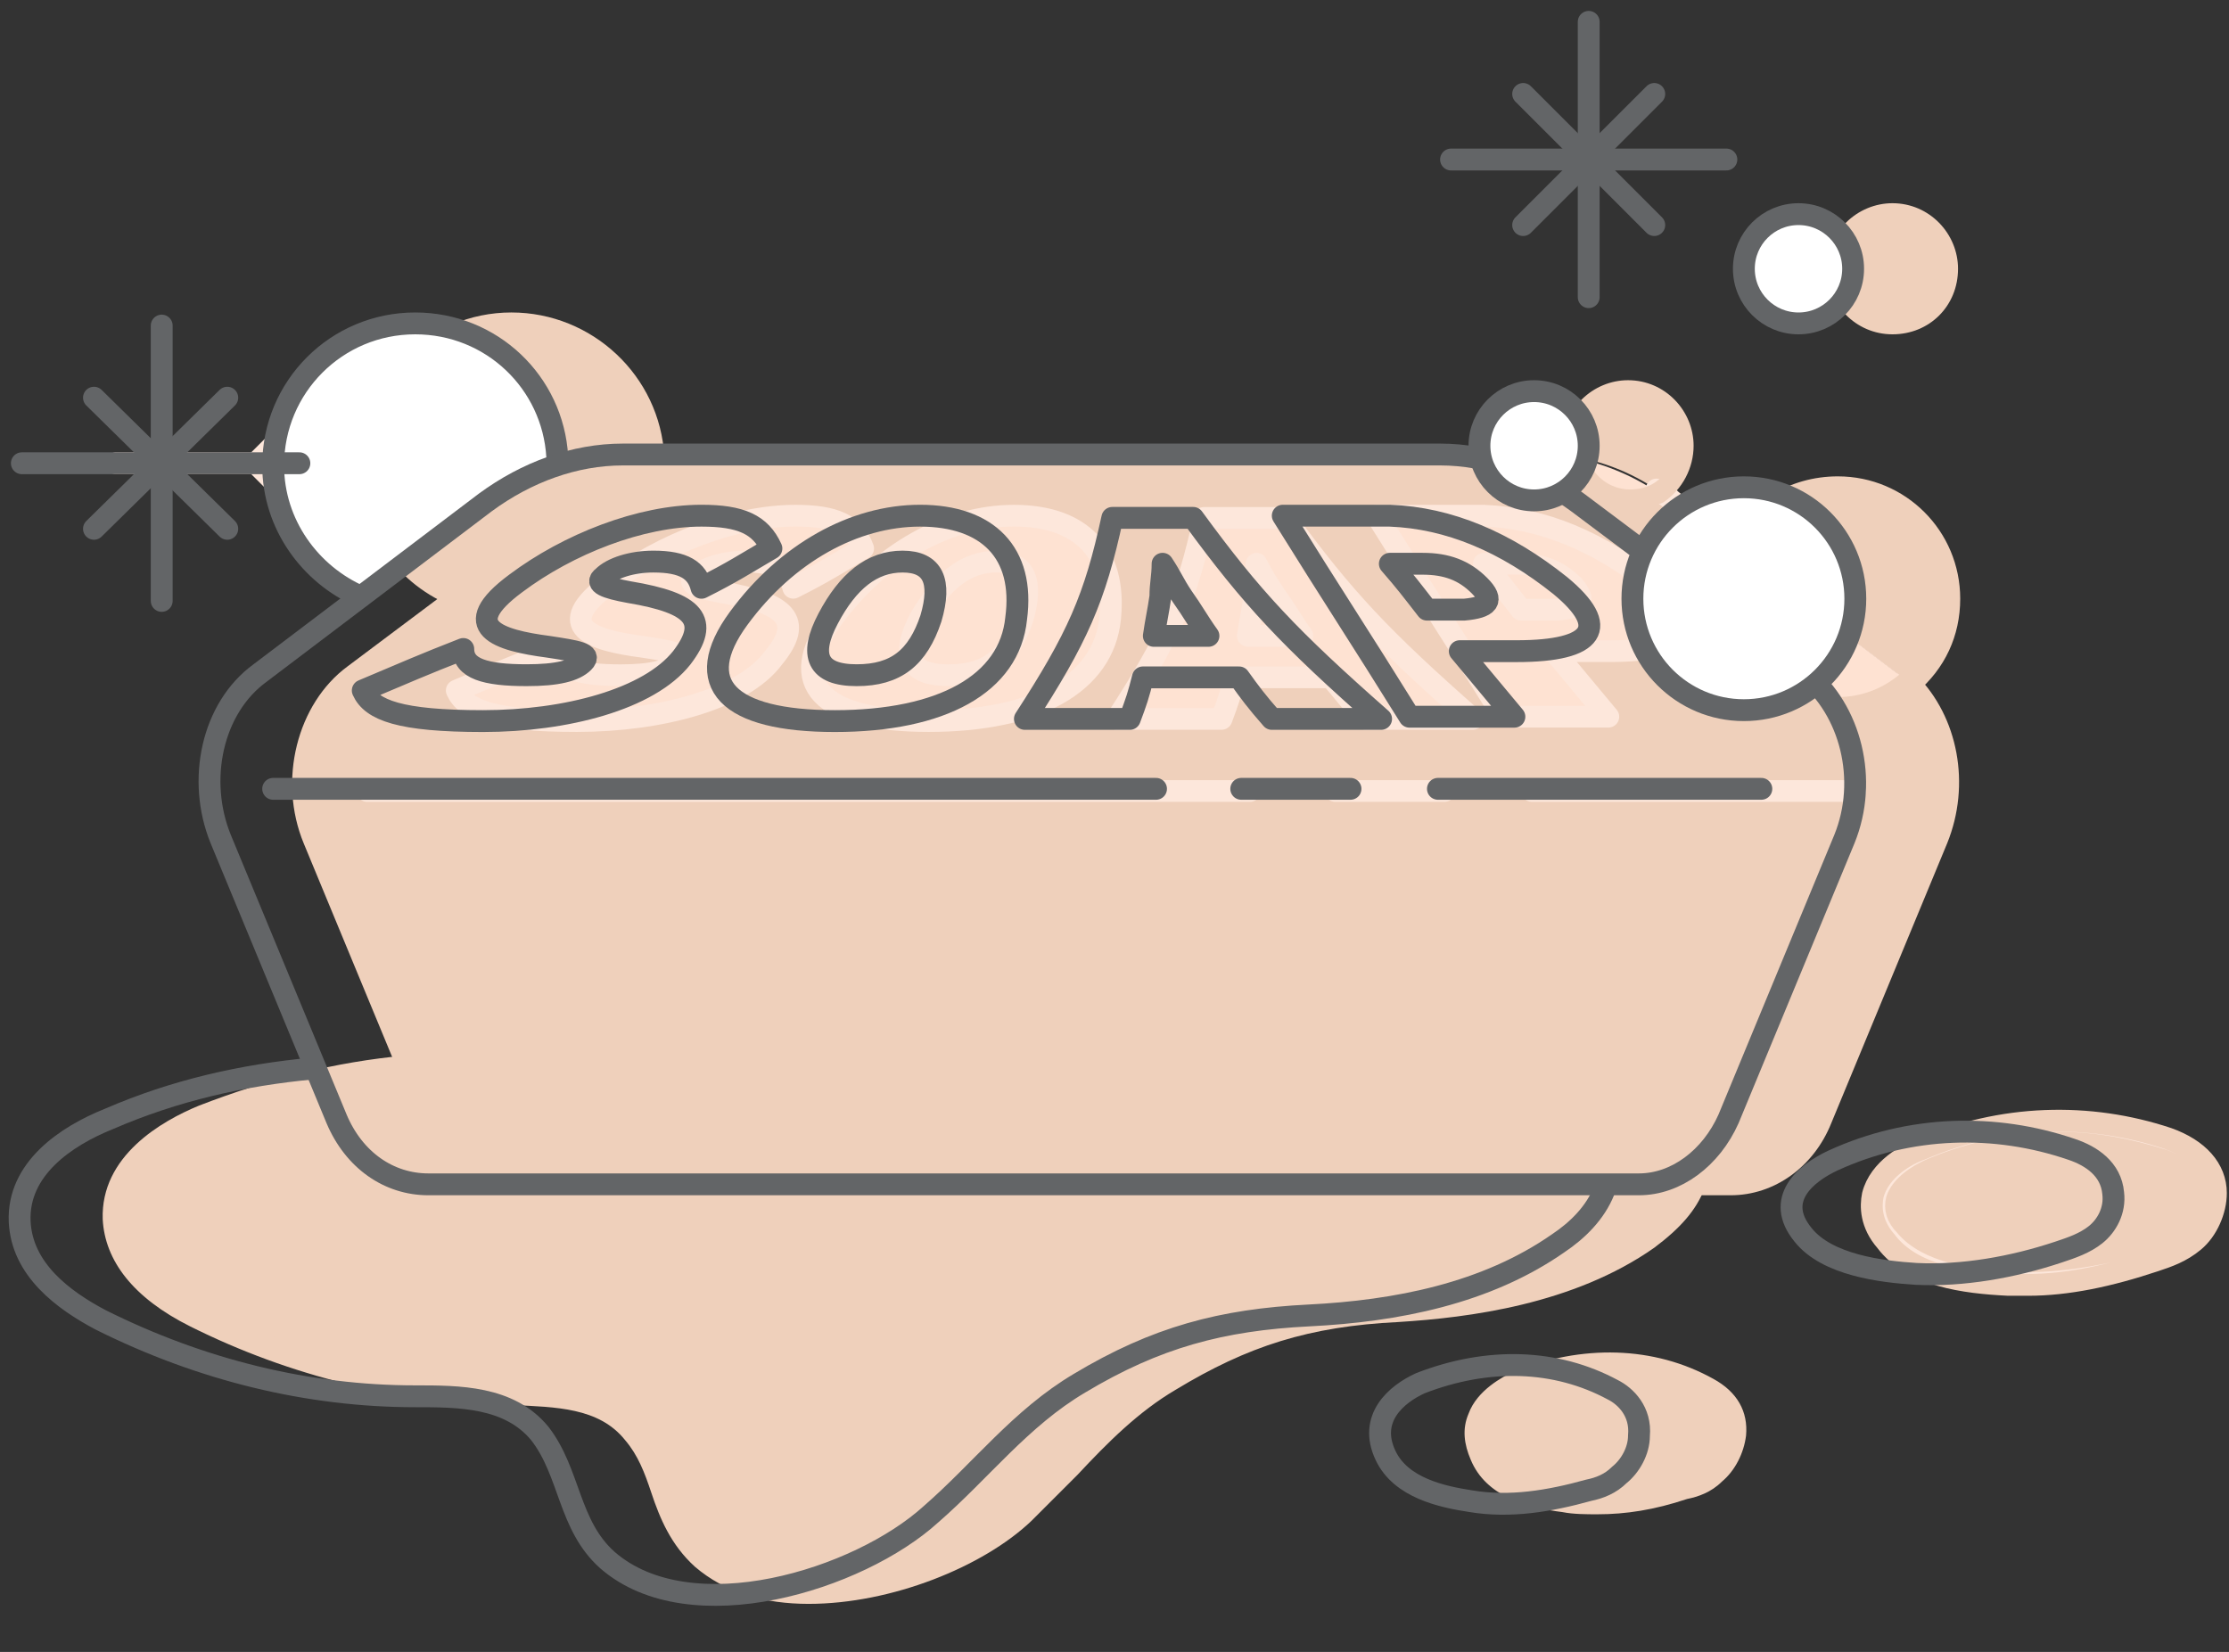 <?xml version="1.0" encoding="utf-8"?>
<svg version="1.1" id="图层_1" xmlns="http://www.w3.org/2000/svg" xmlns:xlink="http://www.w3.org/1999/xlink" x="0px" y="0px"
	 viewBox="0 0 102 75.6" style="enable-background:new 0 0 102 75.6;" xml:space="preserve">
<rect x="0" y="0" width="102" height="75.6" fill="#333333" stroke="none"/>
<style type="text/css">
	.st0{clip-path:url(#SVGID_2_);fill:#EFD0BB;stroke:#636567;stroke-width:0.25;stroke-miterlimit:10;}
	.st1{clip-path:url(#SVGID_2_);fill:#EFD0BB;}
	.st2{clip-path:url(#SVGID_2_);fill:#FEE2D2;}
	.st3{clip-path:url(#SVGID_4_);fill:#EFD0BB;}
	
		.st4{clip-path:url(#SVGID_4_);fill:none;stroke:#FDE7DB;stroke-width:0.992;stroke-linecap:round;stroke-linejoin:round;stroke-miterlimit:10;}
	.st5{fill:none;stroke:#FDE7DB;stroke-width:0.992;stroke-linecap:round;stroke-linejoin:round;stroke-miterlimit:10;}
	
		.st6{clip-path:url(#SVGID_6_);fill:none;stroke:#FDE7DB;stroke-width:0.992;stroke-linecap:round;stroke-linejoin:round;stroke-miterlimit:10;}
	.st7{clip-path:url(#SVGID_6_);fill:#EFD0BB;}
	.st8{clip-path:url(#SVGID_8_);fill:#EFD0BB;}
	.st9{clip-path:url(#SVGID_8_);fill:#FDE7DB;stroke:#EFD0BB;stroke-miterlimit:10;}
	.st10{clip-path:url(#SVGID_8_);fill:#FFFFFF;}
	.st11{clip-path:url(#SVGID_8_);fill:none;stroke:#636567;stroke-linecap:round;stroke-linejoin:round;stroke-miterlimit:10;}
	.st12{fill:none;stroke:#636567;stroke-linecap:round;stroke-linejoin:round;stroke-miterlimit:10;}
	.st13{fill:#FFFFFF;}
</style>
<g>
	<g>
		<defs>
			<rect id="SVGID_1_" x="5.2" y="9.8" width="95.8" height="63.2"/>
		</defs>
		<clipPath id="SVGID_2_">
			<use xlink:href="#SVGID_1_"  style="overflow:visible;"/>
		</clipPath>
		<path class="st0" d="M101,54.6c0,0.7-0.3,1.4-0.8,1.8c-0.5,0.4-1.1,0.6-1.7,0.8c-2.2,0.7-4.4,1.1-6.6,0.9
			c-1.6-0.1-4.1-0.3-5.2-1.8c-1.3-1.6,0.1-2.9,1.4-3.4c3.6-1.5,7.5-1.7,10.9-0.5C100,52.9,101,53.5,101,54.6"/>
		<path class="st1" d="M20.8,27.3l5.7-4.3c1-0.8,2.2-1.4,3.4-1.7c1-0.3,2-0.5,3-0.5h37.4c0.6,0,1.2,0.1,1.8,0.2c0.3,1.1,1.3,2,2.5,2
			c0.5,0,1-0.1,1.4-0.4c0.2,0.1,0.5,0.3,0.7,0.5l3,2.3c-0.3,0.6-0.5,1.4-0.5,2.1c0,2.8,2.3,5.1,5.1,5.1c1.2,0,2.4-0.4,3.3-1.2
			c1.8,1.7,2.3,4.7,1.3,7.1l-5.3,12.8c-0.8,1.9-2.4,3-4.2,3h-1.5H23.8c-1.8,0-3.4-1.2-4.2-3l-1-2.3l-4.3-10.5
			c-1.1-2.7-0.3-5.9,1.8-7.6L20.8,27.3z M73.7,29.8c3.6,0,4.3-1.1,2-3c-2.4-2.1-5.1-3.1-7.7-3.1H63c2.3,3.7,3.5,5.5,5.8,9.2h4.8
			c-1-1.2-1.5-1.8-2.5-3H73.7z M62.5,32.9h4.9c-4.2-3.7-5.9-5.5-8.6-9.2h-3.7c-0.8,3.7-1.6,5.5-4,9.2H56c0.3-0.8,0.4-1.1,0.6-1.9
			h4.4C61.5,31.7,61.8,32.1,62.5,32.9 M50.8,28.3c0.3-3-1.3-4.7-4.4-4.7c-3,0-6.2,1.7-8.3,4.7c-2.2,3-0.4,4.7,4.4,4.7
			C47.4,33,50.5,31.3,50.8,28.3 M39.5,25.1c-0.5-1.2-1.3-1.6-3.2-1.6c-2.8,0-6.1,1.3-8.5,3.1c-2.7,2-0.8,2.6,1.5,2.9
			c1.3,0.2,2,0.3,1.6,0.7c-0.4,0.4-1.2,0.6-2.6,0.6c-1.9,0-2.9-0.3-2.9-1.2c-1.8,0.8-2.7,1.2-4.6,1.9c0.4,0.9,1.7,1.4,5.5,1.4
			c3.8,0,7.6-1,9.1-2.9c1.3-1.7,0.5-2.6-2.4-3c-1.1-0.2-1.6-0.3-1.2-0.7c0.5-0.4,1.4-0.7,2.3-0.7c1.3,0,1.9,0.4,2.2,1.2
			C37.7,26.2,38.3,25.8,39.5,25.1"/>
		<path class="st1" d="M86.6,9.8c1.4,0,2.5,1.1,2.5,2.5c0,1.4-1.1,2.5-2.5,2.5c-1.4,0-2.5-1.1-2.5-2.5C84.1,10.9,85.2,9.8,86.6,9.8"
			/>
		<path class="st1" d="M84.1,22.3c2.8,0,5.1,2.3,5.1,5.1c0,1.6-0.7,3-1.8,3.9c-0.2-0.2-0.3-0.3-0.5-0.4l-7.4-5.6
			C80.3,23.5,82,22.3,84.1,22.3"/>
		<path class="st2" d="M86.8,30.8c0.2,0.1,0.3,0.3,0.5,0.4c-0.9,0.7-2,1.2-3.3,1.2c-2.8,0-5.1-2.3-5.1-5.1c0-0.8,0.2-1.5,0.5-2.1
			L86.8,30.8z"/>
		<path class="st0" d="M78.2,63.6c0.6,0.4,1.3,1,1.2,2.1c-0.1,0.7-0.5,1.4-0.9,1.8c-0.5,0.4-1,0.6-1.4,0.7c-1.8,0.5-3.7,0.8-5.4,0.5
			c-1.2-0.2-3.2-0.6-3.9-2.1c-0.8-1.7,0.5-2.8,1.6-3.3C72.5,62.1,75.6,62.2,78.2,63.6"/>
		<path class="st0" d="M77.7,54.2v0.1c-0.4,1-1.3,1.8-2.1,2.4c-3.3,2.3-7.4,3.1-11.4,3.3c-3.9,0.2-7,1-10.5,3.1
			c-2.6,1.6-4.5,4-6.7,6c-3.3,3-11,5.4-14.8,2.1c-1.8-1.5-1.7-4-3.1-5.8c-1.4-1.7-3.7-1.7-5.7-1.7c-4.9-0.1-9.9-1.3-14.4-3.5
			c-1.7-0.9-3.7-2.3-3.7-4.5c-0.1-2.4,2.1-3.9,4.1-4.7c3-1.2,6.2-2,9.3-2.3l0,0l1,2.3c0.8,1.9,2.4,3,4.2,3H77.7z"/>
		<path class="st1" d="M74.5,17.8c1.4,0,2.5,1.1,2.5,2.5c0,0.9-0.5,1.7-1.2,2.1c-1.2-0.8-2.5-1.3-3.8-1.5c0-0.2-0.1-0.4-0.1-0.6
			C71.9,19,73.1,17.8,74.5,17.8"/>
		<path class="st2" d="M75.7,26.8c2.3,1.9,1.6,3-2,3h-2.6c1,1.2,1.5,1.8,2.5,3h-4.8c-2.3-3.7-3.5-5.5-5.8-9.2h4.9
			C70.6,23.7,73.2,24.8,75.7,26.8 M71.2,27.8c1.2,0,1.5-0.3,0.8-1c-0.7-0.7-1.5-1-2.6-1h-1.5c0.7,0.8,1,1.2,1.7,2.1H71.2z"/>
		<path class="st2" d="M75.8,22.5c-0.4,0.3-0.9,0.4-1.4,0.4c-1.2,0-2.2-0.8-2.5-2C73.3,21.2,74.6,21.7,75.8,22.5"/>
		<path class="st2" d="M72,26.8c0.7,0.7,0.5,1-0.8,1h-1.7c-0.7-0.8-1-1.2-1.7-2.1h1.5C70.4,25.8,71.3,26.1,72,26.8"/>
		<path class="st2" d="M67.4,32.9h-4.9c-0.6-0.8-0.9-1.1-1.5-1.9h-4.4c-0.2,0.8-0.3,1.1-0.6,1.9h-4.8c2.4-3.7,3.2-5.5,4-9.2h3.7
			C61.5,27.4,63.2,29.2,67.4,32.9 M57,29.1h2.6c-0.5-0.7-0.7-1.1-1.2-1.8c-0.4-0.6-0.6-0.9-0.9-1.5h0c0,0.6-0.1,0.9-0.1,1.5
			C57.2,28,57.2,28.4,57,29.1"/>
		<path class="st2" d="M59.6,29.1H57c0.2-0.7,0.2-1.1,0.3-1.8c0.1-0.6,0.1-0.9,0.1-1.5h0c0.3,0.6,0.5,0.9,0.9,1.5
			C58.8,28.1,59.1,28.4,59.6,29.1"/>
		<path class="st2" d="M46.4,23.6c3.1,0,4.7,1.7,4.4,4.7c-0.3,3-3.4,4.7-8.3,4.7c-4.9,0-6.6-1.7-4.4-4.7
			C40.3,25.3,43.4,23.6,46.4,23.6 M46.8,28.3c0.5-1.7,0.1-2.6-1.2-2.6c-1.4,0-2.5,0.8-3.4,2.6c-0.9,1.7-0.5,2.6,1.3,2.6
			C45.2,30.9,46.3,30,46.8,28.3"/>
		<path class="st2" d="M45.5,25.7c1.4,0,1.8,0.8,1.2,2.6c-0.5,1.7-1.6,2.6-3.4,2.6c-1.8,0-2.2-0.8-1.3-2.6
			C43.1,26.6,44.2,25.7,45.5,25.7"/>
		<path class="st2" d="M36.4,23.6c1.9,0,2.7,0.4,3.2,1.6c-1.2,0.7-1.8,1.1-3.2,1.8c-0.2-0.8-0.8-1.2-2.2-1.2c-1,0-1.9,0.3-2.3,0.7
			c-0.4,0.3,0.1,0.5,1.2,0.7c3,0.5,3.8,1.3,2.4,3C34,32,30.2,33,26.4,33c-3.8,0-5.1-0.5-5.5-1.4c1.9-0.8,2.8-1.2,4.6-1.9
			c0,0.9,1,1.2,2.9,1.2c1.4,0,2.2-0.2,2.6-0.6s-0.3-0.5-1.6-0.7c-2.3-0.3-4.2-0.9-1.5-2.9C30.3,24.8,33.5,23.6,36.4,23.6"/>
		<path class="st1" d="M16.8,21.2c0.1-3.5,2.9-6.4,6.5-6.4c3.5,0,6.3,2.7,6.5,6.1l0.1,0.3c-1.2,0.4-2.3,0.9-3.4,1.7l-5.7,4.3
			c-2.3-1-4-3.3-4-6C16.8,21.3,16.8,21.3,16.8,21.2"/>
	</g>
	<g>
		<defs>
			<rect id="SVGID_3_" width="102" height="75.6"/>
		</defs>
		<clipPath id="SVGID_4_">
			<use xlink:href="#SVGID_3_"  style="overflow:visible;"/>
		</clipPath>
		<path class="st3" d="M20.8,27.8c-0.1,0-0.2,0-0.2-0.1c-2.6-1.1-4.2-3.6-4.2-6.4c0-0.1,0-0.1,0-0.2c0.1-3.7,3.2-6.8,7-6.8
			c3.7,0,6.8,2.9,7,6.6c0,0.3-0.2,0.5-0.5,0.5c-0.3,0-0.5-0.2-0.5-0.5c-0.2-3.2-2.8-5.7-6-5.7c-3.3,0-5.9,2.6-6,5.9l-0.5,0.1h0.5
			c0,2.4,1.4,4.6,3.7,5.5c0.1,0,0.1,0.1,0.1,0.1c0.2,0.2,0.2,0.5,0,0.7C21,27.7,20.9,27.8,20.8,27.8z"/>
		<path class="st3" d="M79.2,54.7H23.8c-2,0-3.8-1.3-4.6-3.3l-5.3-12.8c-1.2-2.9-0.3-6.4,2-8.1l10.4-7.8c1.1-0.8,2.3-1.4,3.5-1.8
			c1-0.3,2-0.5,3.1-0.5h37.4c0.6,0,1.3,0.1,1.9,0.2c0.3,0.1,0.4,0.3,0.4,0.6c-0.1,0.3-0.3,0.4-0.6,0.4c-0.6-0.1-1.2-0.2-1.7-0.2
			H32.8c-1,0-1.9,0.1-2.8,0.4c-1.1,0.4-2.2,0.9-3.2,1.7l-10.4,7.8c-2,1.5-2.7,4.5-1.7,7L20.1,51c0.7,1.7,2.1,2.7,3.7,2.7h55.4
			c1.6,0,3-1.1,3.7-2.7l5.3-12.8c0.9-2.3,0.4-5-1.2-6.6c-0.2-0.2-0.2-0.5,0-0.7c0.2-0.2,0.5-0.2,0.7,0c1.9,1.9,2.5,5,1.4,7.7
			l-5.3,12.8C83,53.4,81.2,54.7,79.2,54.7z"/>
		<path class="st4" d="M79.5,25.2l-3-2.3c-0.2-0.2-0.4-0.3-0.7-0.5"/>
	</g>
	<line class="st5" x1="70.1" y1="36.2" x2="84.9" y2="36.2"/>
	<line class="st5" x1="61.1" y1="36.2" x2="66.1" y2="36.2"/>
	<line class="st5" x1="16.8" y1="36.2" x2="57.2" y2="36.2"/>
	<g>
		<defs>
			<rect id="SVGID_5_" width="102" height="75.6"/>
		</defs>
		<clipPath id="SVGID_6_">
			<use xlink:href="#SVGID_5_"  style="overflow:visible;"/>
		</clipPath>
		<path class="st6" d="M39.5,25.1c-1.2,0.7-1.8,1.1-3.2,1.8c-0.2-0.8-0.8-1.2-2.2-1.2c-1,0-1.9,0.3-2.3,0.7
			c-0.4,0.3,0.1,0.5,1.2,0.7c3,0.5,3.8,1.3,2.4,3C34,32,30.2,33,26.4,33c-3.8,0-5.1-0.5-5.5-1.4c1.9-0.8,2.8-1.2,4.6-1.9
			c0,0.9,1,1.2,2.9,1.2c1.4,0,2.2-0.2,2.6-0.6c0.4-0.4-0.3-0.5-1.6-0.7c-2.3-0.3-4.2-0.9-1.5-2.9c2.4-1.8,5.7-3.1,8.5-3.1
			C38.2,23.6,39.1,24,39.5,25.1z"/>
		<path class="st6" d="M50.8,28.3c-0.3,3-3.4,4.7-8.3,4.7c-4.9,0-6.6-1.7-4.4-4.7c2.2-3,5.3-4.7,8.3-4.7
			C49.5,23.6,51.1,25.3,50.8,28.3z"/>
		<path class="st6" d="M42.1,28.3c-0.9,1.7-0.5,2.6,1.3,2.6c1.8,0,2.8-0.8,3.4-2.6c0.5-1.7,0.1-2.6-1.2-2.6
			C44.2,25.7,43.1,26.6,42.1,28.3z"/>
		<path class="st6" d="M60.9,31h-4.4c-0.2,0.8-0.3,1.1-0.6,1.9h-4.8c2.4-3.7,3.2-5.5,4-9.2h3.7c2.7,3.7,4.4,5.5,8.6,9.2h-4.9
			C61.8,32.1,61.5,31.7,60.9,31z"/>
		<path class="st6" d="M59.6,29.1c-0.5-0.7-0.7-1.1-1.2-1.8c-0.4-0.6-0.6-0.9-0.9-1.5h0c0,0.6-0.1,0.9-0.1,1.5
			c-0.1,0.7-0.2,1.1-0.3,1.8H59.6z"/>
		<path class="st6" d="M75.7,26.8c2.3,1.9,1.6,3-2,3h-2.6c1,1.2,1.5,1.8,2.5,3h-4.8c-2.3-3.7-3.5-5.5-5.8-9.2h4.9
			C70.6,23.7,73.2,24.8,75.7,26.8z"/>
		<path class="st6" d="M72,26.8c-0.7-0.7-1.5-1-2.6-1h-1.5c0.7,0.8,1,1.2,1.7,2.1h1.7C72.4,27.8,72.6,27.5,72,26.8z"/>
		<path class="st7" d="M84.1,32.9c-3.1,0-5.6-2.5-5.6-5.6c0-0.8,0.2-1.6,0.5-2.3c0,0,0,0,0,0c0.9-2,2.9-3.2,5.1-3.2
			c3.1,0,5.6,2.5,5.6,5.6c0,1.7-0.7,3.2-2,4.3C86.6,32.5,85.4,32.9,84.1,32.9z M79.9,25.4c-0.3,0.6-0.4,1.3-0.4,1.9
			c0,2.5,2,4.6,4.6,4.6c1.1,0,2.1-0.4,2.9-1.1c1-0.9,1.6-2.1,1.6-3.5c0-2.5-2.1-4.6-4.6-4.6C82.3,22.8,80.7,23.8,79.9,25.4z"/>
		<path class="st7" d="M74.5,23.4c-1.4,0-2.6-1-2.9-2.3c-0.1-0.2-0.1-0.5-0.1-0.7c0-1.7,1.4-3,3-3c1.7,0,3,1.4,3,3
			c0,1-0.5,2-1.4,2.6C75.6,23.2,75,23.4,74.5,23.4z M74.5,18.3c-1.1,0-2,0.9-2,2c0,0.2,0,0.3,0.1,0.5c0,0,0,0,0,0
			c0.2,0.9,1,1.6,2,1.6c0.4,0,0.8-0.1,1.1-0.3c0.6-0.4,1-1,1-1.7C76.5,19.2,75.6,18.3,74.5,18.3z"/>
		<path class="st7" d="M86.6,15.3c-1.7,0-3-1.4-3-3c0-1.7,1.4-3,3-3c1.7,0,3,1.4,3,3C89.6,14,88.3,15.3,86.6,15.3z M86.6,10.3
			c-1.1,0-2,0.9-2,2c0,1.1,0.9,2,2,2c1.1,0,2-0.9,2-2C88.7,11.2,87.7,10.3,86.6,10.3z"/>
	</g>
	<line class="st5" x1="11.7" y1="21.2" x2="5.3" y2="21.2"/>
	<polyline class="st5" points="18,21.2 16.8,21.2 11.7,21.2 	"/>
	<line class="st5" x1="14.7" y1="24.2" x2="11.7" y2="21.2"/>
	<line class="st5" x1="14.7" y1="18.2" x2="11.7" y2="21.2"/>
	<g>
		<defs>
			<rect id="SVGID_7_" width="102" height="75.6"/>
		</defs>
		<clipPath id="SVGID_8_">
			<use xlink:href="#SVGID_7_"  style="overflow:visible;"/>
		</clipPath>
		<path class="st8" d="M37,73.4c-2,0-3.8-0.5-5.2-1.7c-1.1-1-1.6-2.2-2-3.4c-0.3-0.9-0.6-1.7-1.2-2.4c-1.2-1.5-3.2-1.5-5.1-1.6
			l-0.2,0c-5-0.1-10-1.3-14.6-3.6c-2.6-1.3-3.9-3-4-4.9c-0.1-2.9,2.7-4.5,4.4-5.2c3.1-1.2,6.2-2,9.5-2.3c0.3,0,0.5,0.2,0.5,0.5
			c0,0.3-0.2,0.5-0.5,0.5c-3.1,0.3-6.2,1-9.2,2.2c-1.4,0.6-3.8,1.9-3.8,4.2c0,1.6,1.2,2.9,3.4,4c4.5,2.2,9.4,3.4,14.2,3.5l0.2,0
			c2.1,0,4.4,0.1,5.9,1.9c0.7,0.8,1,1.8,1.3,2.7c0.4,1.1,0.8,2.2,1.7,3c3.5,3,10.9,0.8,14.2-2.1c0.7-0.6,1.4-1.4,2.1-2
			c1.4-1.4,2.9-2.9,4.7-4c3.4-2.1,6.5-3,10.7-3.2c3.1-0.2,7.6-0.7,11.2-3.2c1-0.7,1.6-1.4,1.9-2.2c0.1-0.3,0.4-0.4,0.6-0.3
			c0.3,0.1,0.4,0.4,0.3,0.6c-0.4,1-1.1,1.8-2.3,2.7c-3.7,2.6-8.5,3.2-11.7,3.4c-4.1,0.2-6.9,1.1-10.2,3.1c-1.7,1-3.1,2.4-4.5,3.9
			c-0.7,0.7-1.4,1.4-2.1,2.1C45,71.7,40.8,73.4,37,73.4z"/>
		<path class="st8" d="M73.1,69.3c-0.5,0-1.1,0-1.6-0.1c-1.6-0.2-3.5-0.7-4.2-2.4c-0.3-0.7-0.4-1.4-0.1-2.1c0.4-1.1,1.6-1.7,2-1.9
			c3.2-1.3,6.5-1.2,9.2,0.3c1.1,0.6,1.6,1.5,1.5,2.6c-0.1,0.8-0.5,1.6-1.1,2.1c-0.5,0.5-1.1,0.7-1.6,0.8
			C75.7,69.1,74.4,69.3,73.1,69.3z M73.7,62.9c-1.3,0-2.7,0.3-4.1,0.8c-0.7,0.3-1.3,0.8-1.5,1.3c-0.2,0.4-0.1,0.8,0.1,1.3
			c0.6,1.2,2.2,1.6,3.5,1.8c1.5,0.2,3.2,0.1,5.2-0.5c0,0,0,0,0,0c0.4-0.1,0.9-0.3,1.3-0.6c0.4-0.4,0.7-0.9,0.8-1.4
			c0.1-0.7-0.3-1.2-1-1.6C76.6,63.3,75.2,62.9,73.7,62.9z"/>
		<path class="st9" d="M92.8,58.8c-0.3,0-0.6,0-0.9,0c-2-0.1-4.4-0.4-5.6-2c-0.7-0.8-0.7-1.6-0.6-2.1c0.3-1.2,1.6-1.9,2.2-2.1
			c3.7-1.6,7.7-1.7,11.3-0.5c1.4,0.5,2.2,1.4,2.2,2.5c0,0.8-0.4,1.7-1,2.2c-0.6,0.5-1.2,0.7-1.8,0.9C96.5,58.4,94.6,58.8,92.8,58.8z
			 M94.3,52.3c-2,0-4,0.4-5.9,1.2c-0.7,0.3-1.4,0.8-1.6,1.4c-0.1,0.4,0,0.8,0.4,1.2c1,1.2,3.1,1.5,4.8,1.6c1.9,0.1,4-0.2,6.4-0.9
			c0,0,0,0,0,0c0.5-0.2,1.1-0.4,1.5-0.7c0.4-0.4,0.7-0.9,0.7-1.4c0-0.7-0.6-1.2-1.6-1.6C97.4,52.6,95.9,52.3,94.3,52.3z"/>
		<path class="st10" d="M16.5,27.3c-2.3-1-4-3.3-4-6c0-3.6,2.9-6.5,6.5-6.5c3.5,0,6.3,2.7,6.5,6.1"/>
		<path class="st11" d="M16.5,27.3c-2.3-1-4-3.3-4-6c0-3.6,2.9-6.5,6.5-6.5c3.5,0,6.3,2.7,6.5,6.1"/>
		<path class="st11" d="M79.1,51.2l5.3-12.8c1.1-2.7,0.3-5.9-1.8-7.6L72.2,23c-1.9-1.4-4.1-2.2-6.3-2.2H28.5c-2.2,0-4.4,0.8-6.3,2.2
			l-10.3,7.8c-2.2,1.6-2.9,4.9-1.8,7.6l5.3,12.8c0.8,1.9,2.4,3,4.2,3h55.4C76.7,54.2,78.3,53,79.1,51.2z"/>
	</g>
	<line class="st12" x1="65.8" y1="36.1" x2="80.6" y2="36.1"/>
	<line class="st12" x1="56.8" y1="36.1" x2="61.8" y2="36.1"/>
	<line class="st12" x1="12.5" y1="36.1" x2="52.9" y2="36.1"/>
	<path class="st12" d="M35.3,25.1c-1.2,0.7-1.8,1.1-3.2,1.8c-0.2-0.8-0.8-1.2-2.2-1.2c-1,0-1.9,0.3-2.3,0.7
		c-0.4,0.3,0.1,0.5,1.2,0.7c3,0.5,3.7,1.3,2.4,3C29.7,32,25.9,33,22.1,33s-5.1-0.5-5.5-1.4c1.9-0.8,2.8-1.2,4.6-1.9
		c0,0.9,1,1.2,2.9,1.2c1.4,0,2.2-0.2,2.6-0.6c0.4-0.4-0.3-0.5-1.6-0.7c-2.3-0.3-4.2-0.9-1.5-2.9c2.4-1.8,5.7-3.1,8.5-3.1
		C33.9,23.6,34.8,24,35.3,25.1z"/>
	<path class="st12" d="M46.5,28.3c-0.3,3-3.4,4.7-8.3,4.7c-4.9,0-6.6-1.7-4.4-4.7c2.2-3,5.3-4.7,8.3-4.7
		C45.2,23.6,46.9,25.3,46.5,28.3z M37.9,28.3c-0.9,1.7-0.5,2.6,1.3,2.6s2.8-0.8,3.4-2.6c0.5-1.7,0.1-2.6-1.3-2.6
		C39.9,25.7,38.8,26.6,37.9,28.3z"/>
	<path class="st12" d="M56.7,31h-4.4c-0.2,0.8-0.3,1.1-0.6,1.9h-4.8c2.4-3.7,3.2-5.5,4-9.2h3.7c2.7,3.7,4.4,5.5,8.6,9.2h-5
		C57.5,32.1,57.2,31.7,56.7,31z M55.3,29.1c-0.5-0.7-0.7-1.1-1.2-1.8c-0.4-0.6-0.5-0.9-0.9-1.5h0c0,0.6-0.1,0.9-0.1,1.5
		c-0.1,0.7-0.2,1.1-0.3,1.8H55.3z"/>
	<path class="st12" d="M71.4,26.8c2.3,1.9,1.6,3-2,3h-2.6c1,1.2,1.5,1.8,2.5,3h-4.8c-2.3-3.7-3.5-5.5-5.8-9.2h4.9
		C66.3,23.7,68.9,24.8,71.4,26.8z M67.7,26.8c-0.7-0.7-1.5-1-2.6-1h-1.5c0.7,0.8,1,1.2,1.7,2.1h1.7C68.1,27.8,68.4,27.5,67.7,26.8z"
		/>
	<path class="st13" d="M84.9,27.4c0,2.8-2.3,5.1-5.1,5.1c-2.8,0-5.1-2.3-5.1-5.1c0-2.8,2.3-5.1,5.1-5.1
		C82.6,22.3,84.9,24.6,84.9,27.4"/>
	<circle class="st12" cx="79.8" cy="27.4" r="5.1"/>
	<path class="st13" d="M72.7,20.4c0,1.4-1.1,2.5-2.5,2.5c-1.4,0-2.5-1.1-2.5-2.5c0-1.4,1.1-2.5,2.5-2.5C71.6,17.8,72.7,19,72.7,20.4
		"/>
	<circle class="st12" cx="70.2" cy="20.4" r="2.5"/>
	<path class="st13" d="M84.9,12.3c0,1.4-1.1,2.5-2.5,2.5c-1.4,0-2.5-1.1-2.5-2.5c0-1.4,1.1-2.5,2.5-2.5
		C83.7,9.8,84.9,10.9,84.9,12.3"/>
	<circle class="st12" cx="82.3" cy="12.3" r="2.5"/>
	<line class="st13" x1="13.7" y1="21.2" x2="1" y2="21.2"/>
	<line class="st12" x1="13.7" y1="21.2" x2="1" y2="21.2"/>
	<line class="st13" x1="10.4" y1="24.2" x2="4.3" y2="18.2"/>
	<line class="st12" x1="10.4" y1="24.2" x2="4.3" y2="18.2"/>
	<line class="st13" x1="10.4" y1="18.2" x2="4.3" y2="24.2"/>
	<line class="st12" x1="10.4" y1="18.2" x2="4.3" y2="24.2"/>
	<line class="st13" x1="7.4" y1="27.5" x2="7.4" y2="14.9"/>
	<line class="st12" x1="7.4" y1="27.5" x2="7.4" y2="14.9"/>
	<line class="st13" x1="79" y1="7.3" x2="66.4" y2="7.3"/>
	<line class="st12" x1="79" y1="7.3" x2="66.4" y2="7.3"/>
	<line class="st13" x1="75.7" y1="10.3" x2="69.7" y2="4.3"/>
	<line class="st12" x1="75.7" y1="10.3" x2="69.7" y2="4.3"/>
	<line class="st13" x1="75.7" y1="4.3" x2="69.7" y2="10.3"/>
	<line class="st12" x1="75.7" y1="4.3" x2="69.7" y2="10.3"/>
	<line class="st13" x1="72.7" y1="13.6" x2="72.7" y2="1"/>
	<line class="st12" x1="72.7" y1="13.6" x2="72.7" y2="1"/>
	<path class="st12" d="M14.3,48.9c-3.2,0.3-6.3,1-9.3,2.3C3,52,0.8,53.5,0.9,55.9c0.1,2.2,2,3.6,3.7,4.5c4.6,2.3,9.5,3.5,14.4,3.5
		c2,0,4.3,0,5.7,1.7c1.4,1.8,1.3,4.2,3.1,5.8c3.8,3.3,11.5,0.9,14.8-2.1c2.3-2,4.1-4.4,6.8-6c3.5-2.1,6.5-2.9,10.5-3.1
		c4-0.2,8.1-1,11.4-3.3c0.9-0.6,1.7-1.4,2.1-2.4"/>
	<path class="st12" d="M72.7,68.2c0.5-0.1,1-0.3,1.4-0.7c0.5-0.4,0.9-1.1,0.9-1.8c0.1-1.1-0.6-1.8-1.2-2.1c-2.6-1.4-5.7-1.5-8.8-0.3
		c-1.1,0.5-2.4,1.6-1.6,3.3c0.7,1.5,2.6,1.9,3.9,2.1C69.1,69,70.9,68.7,72.7,68.2z"/>
	<path class="st12" d="M94.2,57.3c0.6-0.2,1.2-0.4,1.7-0.8c0.5-0.4,0.9-1.1,0.8-1.9c-0.1-1.1-1-1.7-1.9-2c-3.5-1.2-7.4-1.1-10.9,0.5
		c-1.3,0.6-2.7,1.8-1.4,3.4c1.1,1.4,3.6,1.7,5.2,1.8C89.8,58.4,92.1,58,94.2,57.3z"/>
</g>
</svg>
